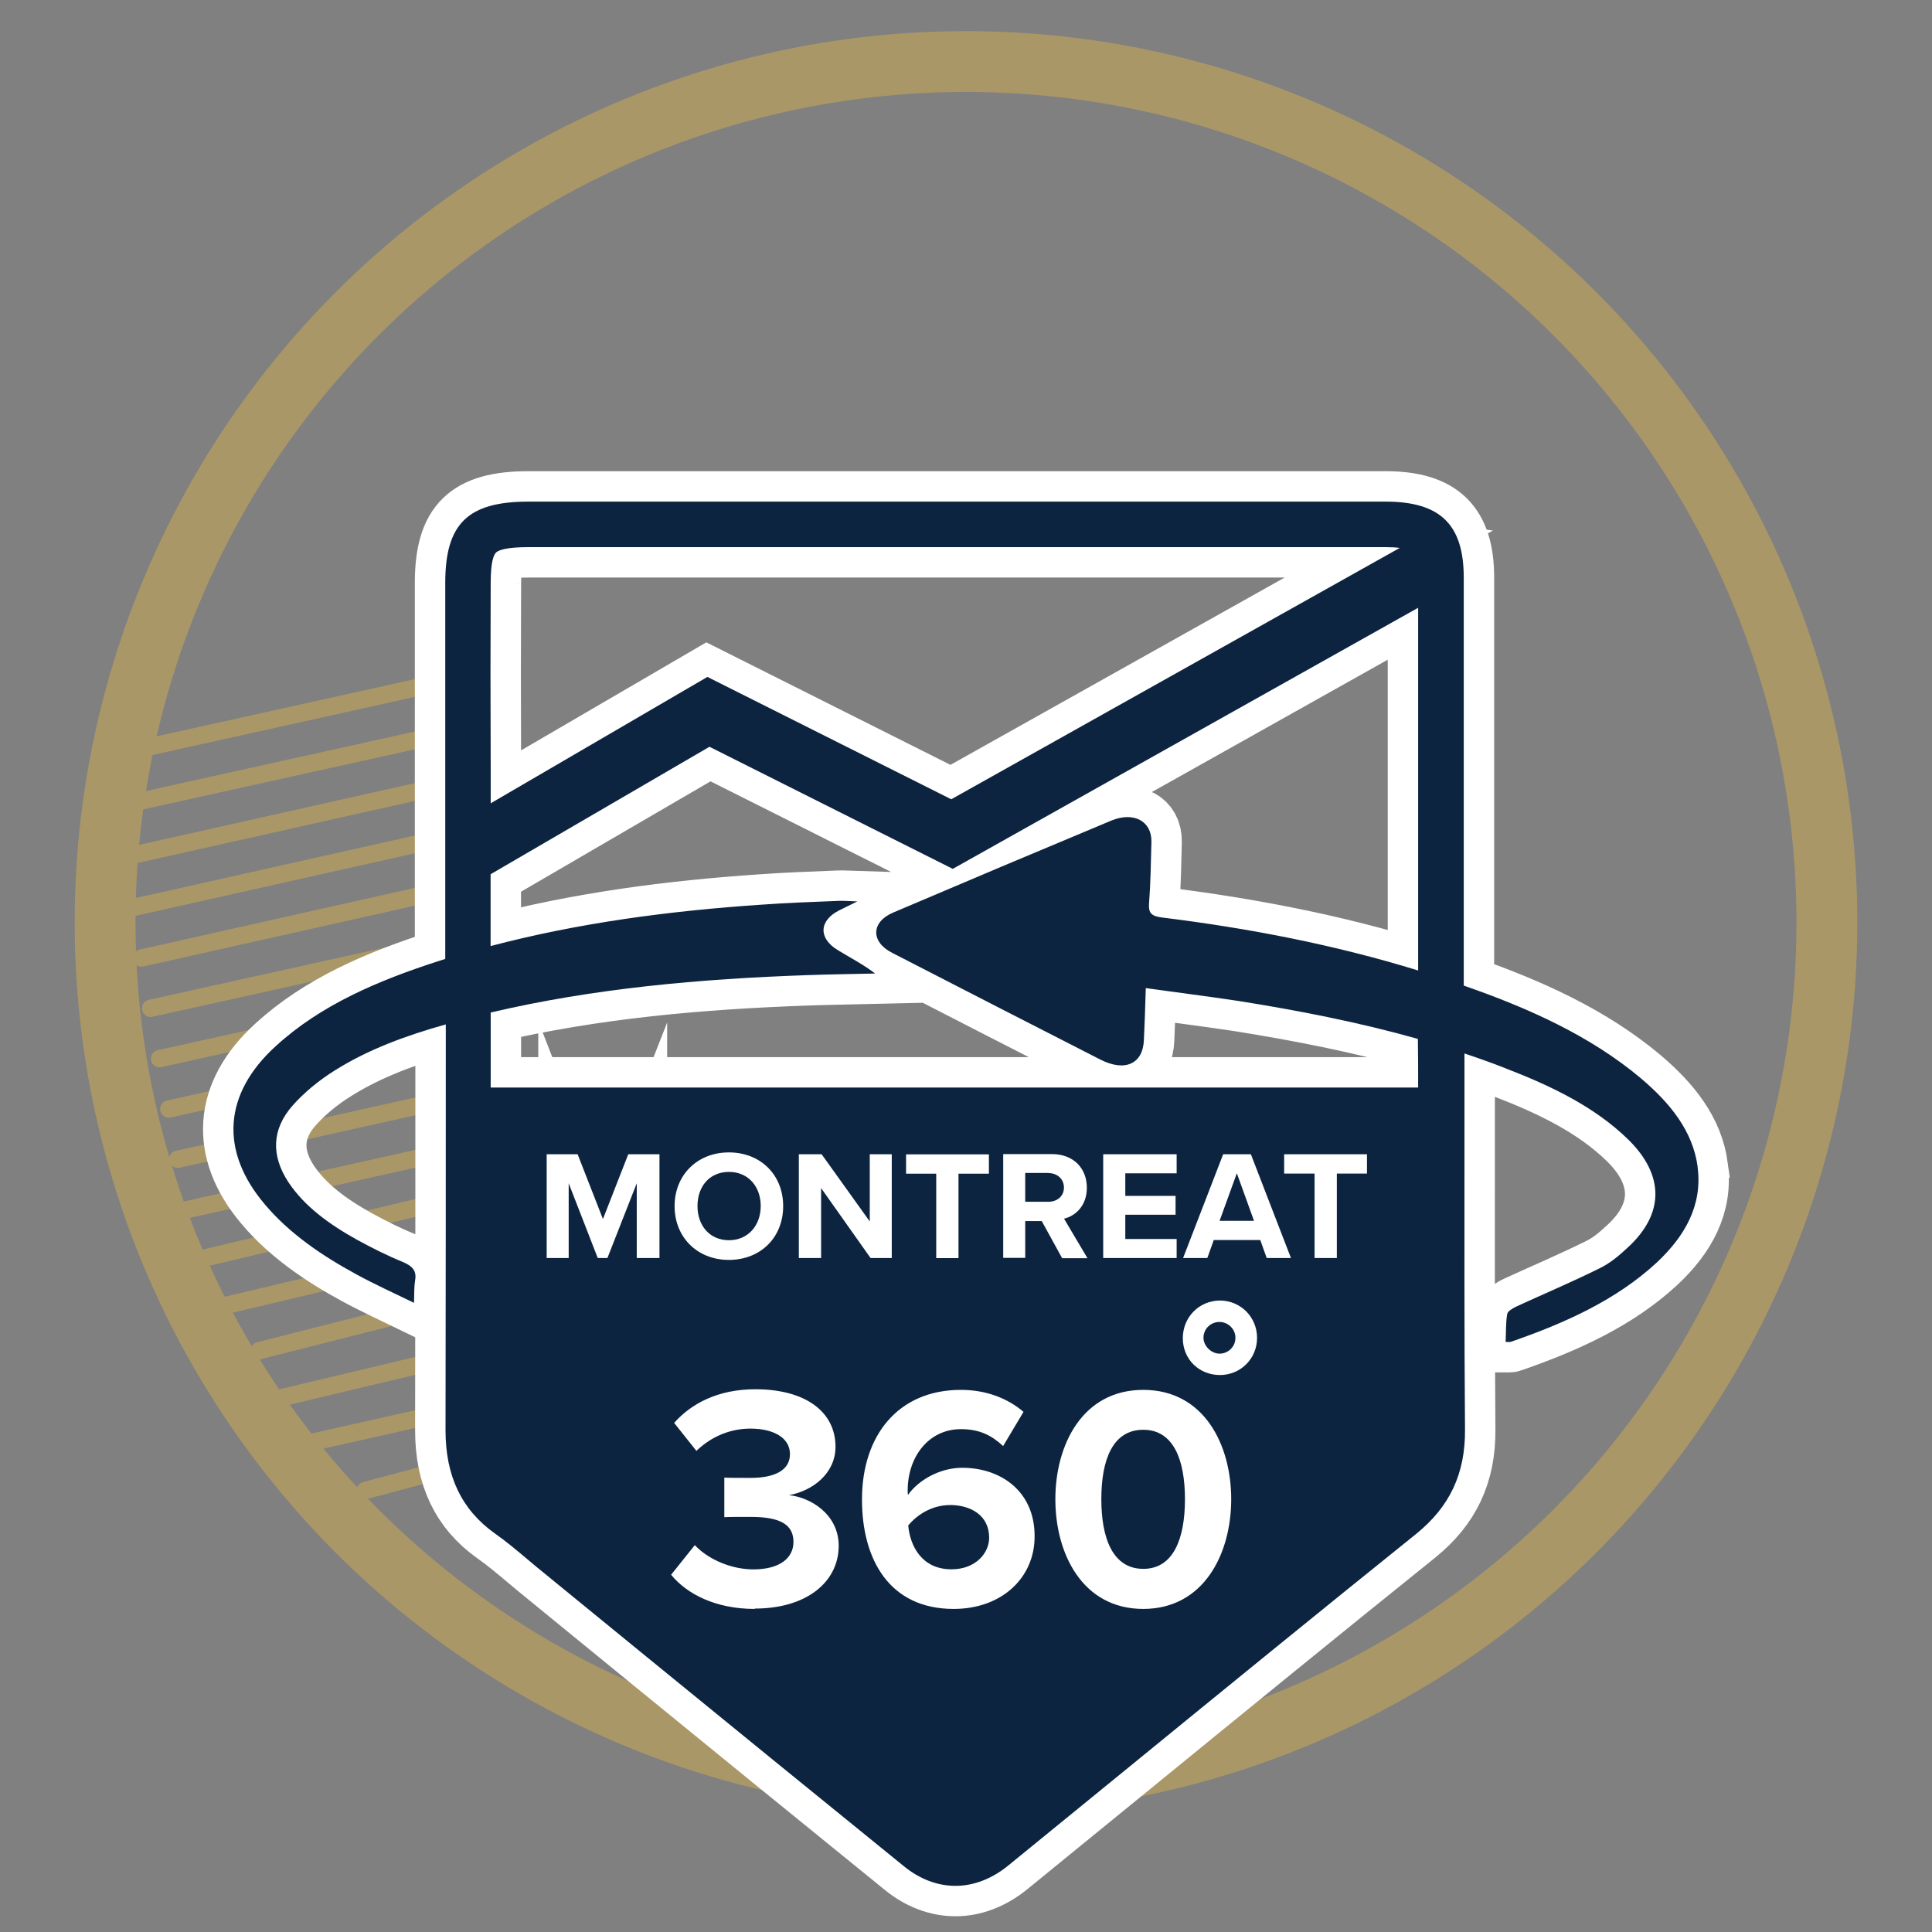 <?xml version="1.0" encoding="UTF-8"?> <svg xmlns="http://www.w3.org/2000/svg" id="Layer_1" viewBox="0 0 216 216"><rect x="0" y="0" width="216" height="216" fill="#808080" stroke="none"/><defs><style>.cls-1,.cls-2{stroke-width:6.8px;}.cls-1,.cls-2,.cls-3{fill:none;}.cls-1,.cls-3{stroke:#aa9767;stroke-linecap:round;stroke-linejoin:round;}.cls-2{stroke:#fff;stroke-miterlimit:10;}.cls-3{stroke-width:1.94px;}.cls-4{fill:#0d2440;stroke-width:0px;}</style></defs><circle class="cls-1" cx="108" cy="103.13" r="96.25"></circle><line class="cls-3" x1="14.79" y1="83.92" x2="54.37" y2="75.15"></line><line class="cls-3" x1="12.76" y1="90.22" x2="52.29" y2="81.47"></line><line class="cls-3" x1="13.78" y1="95.85" x2="76.74" y2="81.75"></line><line class="cls-3" x1="14.79" y1="101.48" x2="77.25" y2="87.49"></line><line class="cls-3" x1="15.81" y1="107.11" x2="51.28" y2="99.16"></line><line class="cls-3" x1="16.84" y1="112.73" x2="72.82" y2="100.33"></line><line class="cls-3" x1="17.84" y1="118.36" x2="73.32" y2="106.07"></line><line class="cls-3" x1="18.88" y1="123.99" x2="52.29" y2="116.59"></line><line class="cls-3" x1="19.87" y1="129.61" x2="57.98" y2="121.12"></line><line class="cls-3" x1="20.91" y1="135.24" x2="57.98" y2="126.98"></line><line class="cls-3" x1="21.94" y1="140.87" x2="57.73" y2="132.37"></line><line class="cls-3" x1="22.94" y1="146.5" x2="58.24" y2="138.12"></line><line class="cls-3" x1="28.96" y1="151.01" x2="54.37" y2="144.56"></line><line class="cls-3" x1="28.99" y1="156.86" x2="58.91" y2="149.73"></line><line class="cls-3" x1="31.94" y1="161.91" x2="60.05" y2="155.6"></line><line class="cls-3" x1="40.83" y1="166.64" x2="58.24" y2="162"></line><path class="cls-2" d="m127.82,159.85c-3.43,0-4.69,3.37-4.69,7.76s1.29,7.79,4.69,7.79,4.66-3.43,4.66-7.79-1.26-7.76-4.66-7.76Z"></path><path class="cls-2" d="m136.44,147.8c-1.02-.06-1.86.72-1.89,1.71-.03.93.84,1.83,1.8,1.83s1.77-.78,1.77-1.74c.03-.93-.72-1.74-1.68-1.8Z"></path><path class="cls-2" d="m117.21,131.14h-2.59v3.22h2.59c.99,0,1.74-.63,1.74-1.59s-.75-1.62-1.74-1.62Z"></path><path class="cls-2" d="m106.17,168.27c-1.77,0-3.49.9-4.63,2.28.21,2.28,1.5,4.9,4.84,4.9,2.74,0,4.21-1.86,4.21-3.52,0-2.55-2.1-3.67-4.42-3.67Z"></path><polygon class="cls-2" points="136.35 136.49 140.2 136.49 138.28 131.17 136.35 136.49"></polygon><path class="cls-2" d="m81.5,138.66c2.13,0,3.55-1.65,3.55-3.82s-1.38-3.82-3.55-3.82-3.52,1.62-3.52,3.82,1.38,3.82,3.52,3.82Z"></path><path class="cls-2" d="m189.8,130.45c-.54-4-3.07-7.12-6.34-9.89-5.65-4.75-12.56-7.85-19.81-10.37v-45.6c0-5.95-2.62-8.51-8.75-8.51H59.1c-6.79,0-9.32,2.46-9.32,9.08v42.05c-.21.06-.45.15-.66.21-6.82,2.19-13.26,4.93-18.28,9.53-5.86,5.32-6.31,11.72-1.23,17.7,2.74,3.25,6.34,5.71,10.28,7.85,1.98,1.08,4.09,2.04,6.4,3.16.03-1.05,0-1.8.12-2.52.18-1.02-.24-1.56-1.35-2.04-1.77-.72-3.49-1.59-5.14-2.49-3.07-1.71-5.86-3.7-7.69-6.46-1.92-2.95-1.86-5.86.45-8.51,1.32-1.5,3.01-2.89,4.81-4,3.73-2.34,7.97-3.88,12.35-5.11,0,14.94,0,30.27-.03,45.39,0,5.11,1.8,8.87,5.5,11.51,1.29.9,2.49,1.92,3.79,3.01.57.48,1.14.96,1.74,1.44,3.61,2.95,7.21,5.89,10.82,8.84,9.62,7.85,19.57,15.96,29.4,23.93,1.8,1.47,3.79,2.19,5.77,2.19s4-.75,5.83-2.22c4.57-3.73,9.14-7.45,13.71-11.18,10.46-8.54,21.25-17.34,31.95-25.94,3.76-3.04,5.5-6.73,5.47-11.63-.09-11.33-.06-22.84-.06-34v-8.09c1.53.51,3.07,1.05,4.57,1.65,5.14,1.98,10.04,4.33,13.8,8.03,4,3.97,3.97,8.27-.12,12.02-.93.87-1.95,1.74-3.13,2.31-3.01,1.5-6.16,2.83-9.23,4.24-.45.21-1.05.54-1.11.87-.18,1.02-.12,2.07-.18,3.13.33,0,.48.03.63-.03,6.07-2.1,11.78-4.69,16.26-8.84,3.19-2.98,5.14-6.46,4.57-10.7ZM54.86,65.17c0-2.34.33-3.13.6-3.4.3-.27,1.17-.6,3.64-.6h95.8c.66,0,1.17.03,1.59.09l-50.14,28.1-27.26-13.68-24.23,14.13v-4.18c-.03-6.85-.03-13.65,0-20.47Zm18.82,75.48h-2.49v-8.36l-3.28,8.36h-1.08l-3.25-8.36v8.36h-2.46v-11.6h3.46l2.83,7.24,2.83-7.24h3.49v11.6h-.03Zm10.7,39.23c-4.39,0-7.6-1.68-9.35-3.82l2.65-3.31c1.62,1.71,4.24,2.71,6.55,2.71,2.89,0,4.48-1.23,4.48-3.07,0-1.92-1.44-2.8-4.78-2.8-.99,0-2.59,0-2.95.03v-4.42c.42.03,2.07.03,2.95.03,2.65,0,4.39-.84,4.39-2.65,0-1.89-1.92-2.86-4.42-2.86-2.28,0-4.39.9-6.04,2.49l-2.49-3.13c1.92-2.16,4.9-3.76,9.08-3.76,5.56,0,8.96,2.49,8.96,6.43,0,2.98-2.55,4.93-5.2,5.41,2.4.24,5.56,2.13,5.56,5.68-.03,4.12-3.7,7-9.38,7Zm-8.96-45.03c0-3.49,2.55-6.01,6.07-6.01s6.07,2.49,6.07,6.01-2.55,6.01-6.07,6.01-6.07-2.52-6.07-6.01Zm13.89,5.8v-11.6h2.55l5.38,7.51v-7.51h2.46v11.6h-2.37l-5.53-7.82v7.82h-2.49Zm17.31,39.23c-7.21,0-10.25-5.56-10.25-12.23,0-7.18,4.06-12.26,11.06-12.26,2.89,0,5.29.99,7,2.46l-2.28,3.82c-1.29-1.2-2.65-1.89-4.72-1.89-3.61,0-5.95,3.1-5.95,6.85,0,.18,0,.36.03.51,1.11-1.59,3.49-3.04,6.07-3.04,4.27,0,8.09,2.59,8.09,7.63.03,4.63-3.64,8.15-9.05,8.15Zm-5.32-48.66v-2.16h9.26v2.16h-3.4v9.44h-2.49v-9.44h-3.37Zm13.32,5.26v4.15h-2.46v-11.6h5.44c2.43,0,3.91,1.59,3.91,3.76,0,2.04-1.29,3.16-2.55,3.46l2.62,4.42h-2.83l-2.28-4.15h-1.83v-.03Zm13.2,43.4c-6.79,0-9.83-6.16-9.83-12.26s3.04-12.23,9.83-12.23,9.83,6.13,9.83,12.23c0,6.1-3.07,12.26-9.83,12.26Zm3.61-46.2v2.13h-5.62v2.71h5.74v2.13h-8.21v-11.6h8.21v2.13h-5.74v2.52h5.62v-.03Zm4.96,20.05c-2.34,0-4.15-1.77-4.15-4.12s1.83-4.21,4.18-4.21c2.31.03,4.12,1.86,4.12,4.18,0,2.31-1.83,4.15-4.15,4.15Zm5.23-13.08l-.72-2.01h-5.2l-.72,2.01h-2.71l4.48-11.6h3.1l4.48,11.6h-2.71Zm11.21-9.44h-3.37v9.44h-2.49v-9.44h-3.4v-2.16h9.26v2.16Zm5.74-9.62H54.86v-8.39c11.54-2.71,23.42-3.76,35.41-4.18,2.52-.09,5.05-.12,7.57-.18-1.32-1.02-2.8-1.77-4.18-2.62-2.19-1.32-2.1-3.31.18-4.45.54-.27,1.11-.54,2.01-.99-.96-.03-1.56-.09-2.13-.06-2.86.12-5.71.21-8.54.42-10.31.69-20.5,2.04-30.33,4.63v-8.06.03l24.47-14.25,27.2,13.65,52.03-29.19v40.55c-9.29-2.86-18.88-4.72-28.62-5.92-1.2-.15-1.53-.51-1.47-1.5.18-2.31.21-4.63.27-6.94.06-2.34-1.98-3.43-4.48-2.4-8.15,3.4-16.26,6.82-24.38,10.28-2.49,1.05-2.55,3.28-.12,4.51,7.76,4,15.51,7.97,23.27,11.93,2.77,1.41,4.78.48,4.87-2.22.09-1.86.15-3.73.21-5.77,3.61.51,7,.93,10.37,1.44,6.79,1.08,13.53,2.4,20.05,4.24.03,1.83.03,3.64.03,5.44Z"></path><path class="cls-4" d="m127.82,159.85c-3.43,0-4.69,3.37-4.69,7.76s1.29,7.79,4.69,7.79,4.66-3.43,4.66-7.79-1.26-7.76-4.66-7.76Z"></path><path class="cls-4" d="m136.44,147.8c-1.02-.06-1.86.72-1.89,1.71-.03.93.84,1.83,1.8,1.83s1.77-.78,1.77-1.74c.03-.93-.72-1.74-1.68-1.8Z"></path><path class="cls-4" d="m117.21,131.14h-2.59v3.22h2.59c.99,0,1.74-.63,1.74-1.59s-.75-1.62-1.74-1.62Z"></path><path class="cls-4" d="m106.17,168.27c-1.77,0-3.49.9-4.63,2.28.21,2.28,1.5,4.9,4.84,4.9,2.74,0,4.21-1.86,4.21-3.52,0-2.55-2.1-3.67-4.42-3.67Z"></path><polygon class="cls-4" points="136.35 136.49 140.2 136.49 138.28 131.17 136.35 136.49"></polygon><path class="cls-4" d="m81.5,138.66c2.13,0,3.55-1.65,3.55-3.82s-1.38-3.82-3.55-3.82-3.52,1.62-3.52,3.82,1.38,3.82,3.52,3.82Z"></path><path class="cls-4" d="m189.8,130.45c-.54-4-3.07-7.12-6.34-9.89-5.65-4.75-12.56-7.85-19.81-10.37v-45.6c0-5.95-2.62-8.51-8.75-8.51H59.1c-6.79,0-9.32,2.46-9.32,9.08v42.05c-.21.06-.45.15-.66.21-6.82,2.19-13.26,4.93-18.28,9.53-5.86,5.32-6.31,11.72-1.23,17.7,2.74,3.25,6.34,5.71,10.28,7.85,1.98,1.08,4.09,2.04,6.4,3.16.03-1.05,0-1.8.12-2.52.18-1.02-.24-1.56-1.35-2.04-1.77-.72-3.49-1.59-5.14-2.49-3.07-1.71-5.86-3.7-7.69-6.46-1.92-2.95-1.86-5.86.45-8.51,1.32-1.5,3.01-2.89,4.81-4,3.73-2.34,7.97-3.88,12.35-5.11,0,14.94,0,30.27-.03,45.39,0,5.11,1.8,8.87,5.5,11.51,1.29.9,2.49,1.92,3.79,3.01.57.48,1.14.96,1.74,1.44,3.61,2.95,7.21,5.89,10.82,8.84,9.62,7.85,19.57,15.96,29.4,23.93,1.8,1.47,3.79,2.19,5.77,2.19s4-.75,5.83-2.22c4.57-3.73,9.14-7.45,13.71-11.18,10.46-8.54,21.25-17.34,31.95-25.94,3.76-3.04,5.5-6.73,5.47-11.63-.09-11.33-.06-22.84-.06-34v-8.09c1.53.51,3.07,1.05,4.57,1.65,5.14,1.98,10.04,4.33,13.8,8.03,4,3.97,3.97,8.27-.12,12.02-.93.87-1.95,1.74-3.13,2.31-3.01,1.5-6.16,2.83-9.23,4.24-.45.21-1.05.54-1.11.87-.18,1.02-.12,2.07-.18,3.13.33,0,.48.03.63-.03,6.07-2.1,11.78-4.69,16.26-8.84,3.19-2.98,5.14-6.46,4.57-10.7ZM54.86,65.17c0-2.34.33-3.13.6-3.4.3-.27,1.17-.6,3.64-.6h95.8c.66,0,1.17.03,1.59.09l-50.14,28.1-27.26-13.68-24.23,14.13v-4.18c-.03-6.85-.03-13.65,0-20.47Zm18.82,75.48h-2.49v-8.36l-3.28,8.36h-1.08l-3.25-8.36v8.36h-2.46v-11.6h3.46l2.83,7.24,2.83-7.24h3.49v11.6h-.03Zm10.7,39.23c-4.39,0-7.6-1.68-9.35-3.82l2.65-3.31c1.62,1.71,4.24,2.71,6.55,2.71,2.89,0,4.48-1.23,4.48-3.07,0-1.92-1.44-2.8-4.78-2.8-.99,0-2.59,0-2.95.03v-4.42c.42.03,2.07.03,2.95.03,2.65,0,4.39-.84,4.39-2.65,0-1.89-1.92-2.86-4.42-2.86-2.28,0-4.39.9-6.04,2.49l-2.49-3.13c1.92-2.16,4.9-3.76,9.08-3.76,5.56,0,8.96,2.49,8.96,6.43,0,2.98-2.55,4.93-5.2,5.41,2.4.24,5.56,2.13,5.56,5.68-.03,4.12-3.7,7-9.38,7Zm-8.96-45.03c0-3.49,2.55-6.01,6.07-6.01s6.07,2.49,6.07,6.01-2.55,6.01-6.07,6.01-6.07-2.52-6.07-6.01Zm13.89,5.8v-11.6h2.55l5.38,7.51v-7.51h2.46v11.6h-2.37l-5.53-7.82v7.82h-2.49Zm17.31,39.23c-7.21,0-10.25-5.56-10.25-12.23,0-7.18,4.06-12.26,11.06-12.26,2.89,0,5.29.99,7,2.46l-2.28,3.82c-1.29-1.2-2.65-1.89-4.72-1.89-3.61,0-5.95,3.1-5.95,6.85,0,.18,0,.36.03.51,1.11-1.59,3.49-3.04,6.07-3.04,4.27,0,8.09,2.59,8.09,7.63.03,4.63-3.64,8.15-9.05,8.15Zm-5.32-48.66v-2.16h9.26v2.16h-3.4v9.44h-2.49v-9.44h-3.37Zm13.32,5.26v4.15h-2.46v-11.6h5.44c2.43,0,3.91,1.59,3.91,3.76,0,2.04-1.29,3.16-2.55,3.46l2.62,4.42h-2.83l-2.28-4.15h-1.83v-.03Zm13.2,43.4c-6.79,0-9.83-6.16-9.83-12.26s3.04-12.23,9.83-12.23,9.83,6.13,9.83,12.23c0,6.1-3.07,12.26-9.83,12.26Zm3.61-46.2v2.13h-5.62v2.71h5.74v2.13h-8.21v-11.6h8.21v2.13h-5.74v2.52h5.62v-.03Zm4.96,20.05c-2.34,0-4.15-1.77-4.15-4.12s1.83-4.21,4.18-4.21c2.31.03,4.12,1.86,4.12,4.18,0,2.31-1.83,4.15-4.15,4.15Zm5.23-13.08l-.72-2.01h-5.2l-.72,2.01h-2.71l4.48-11.6h3.1l4.48,11.6h-2.71Zm11.21-9.44h-3.37v9.44h-2.49v-9.44h-3.4v-2.16h9.26v2.16Zm5.74-9.62H54.86v-8.39c11.54-2.71,23.42-3.76,35.41-4.18,2.52-.09,5.05-.12,7.57-.18-1.32-1.02-2.8-1.77-4.18-2.62-2.19-1.32-2.1-3.31.18-4.45.54-.27,1.11-.54,2.01-.99-.96-.03-1.56-.09-2.13-.06-2.86.12-5.71.21-8.54.42-10.31.69-20.5,2.04-30.33,4.63v-8.06.03l24.47-14.25,27.2,13.65,52.03-29.19v40.55c-9.29-2.86-18.88-4.72-28.62-5.92-1.2-.15-1.53-.51-1.47-1.5.18-2.31.21-4.63.27-6.94.06-2.34-1.98-3.43-4.48-2.4-8.15,3.4-16.26,6.82-24.38,10.28-2.49,1.05-2.55,3.28-.12,4.51,7.76,4,15.51,7.97,23.27,11.93,2.77,1.41,4.78.48,4.87-2.22.09-1.86.15-3.73.21-5.77,3.61.51,7,.93,10.37,1.44,6.79,1.08,13.53,2.4,20.05,4.24.03,1.83.03,3.64.03,5.44Z"></path></svg> 